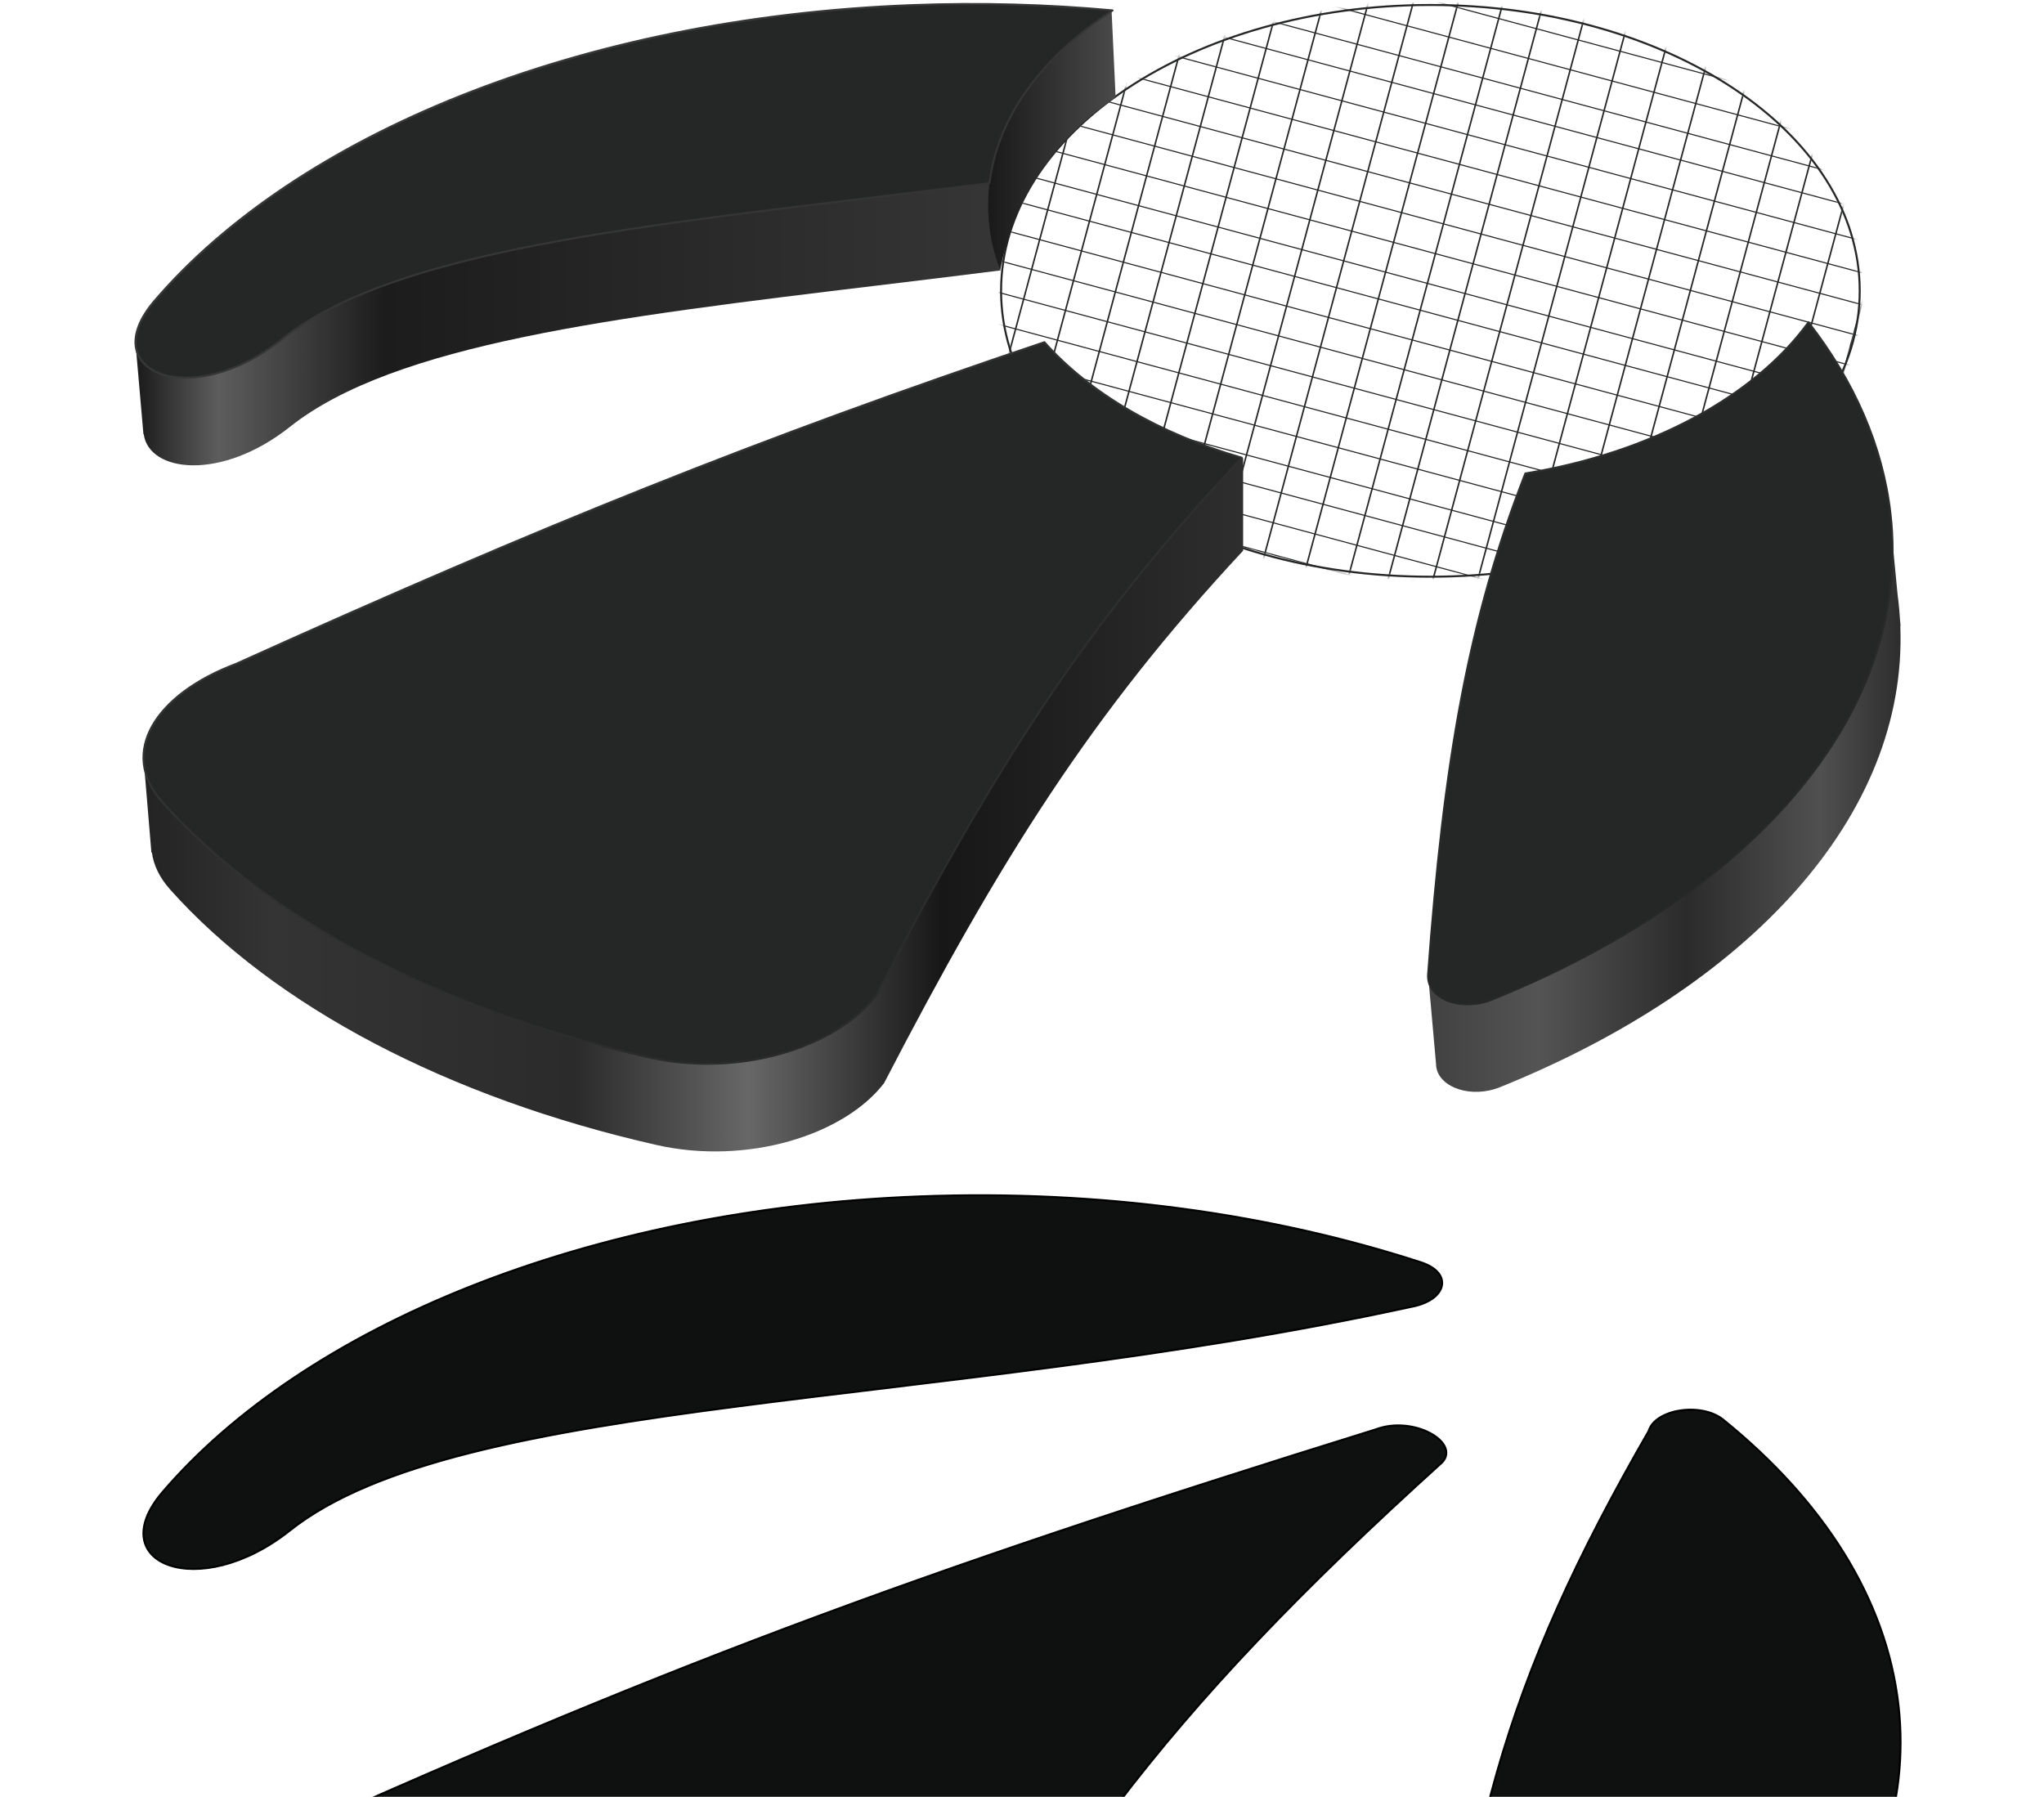 <?xml version="1.0" encoding="UTF-8"?> <svg xmlns="http://www.w3.org/2000/svg" width="513" height="451" viewBox="0 0 513 451" fill="none"> <g filter="url(#filter0_ddddd_2221_661)"> <path d="M360.43 266.56C359.982 272.683 368.68 276.015 376.484 272.865C441.631 246.568 482.169 201.054 476.468 150.963C473.413 124.131 457.503 99.604 432.544 79.362C426.97 74.842 415.361 76.705 413.774 82.19C377.424 145.301 366.313 186.16 360.43 266.56ZM221.878 271.865C211.852 284.893 187.507 292.552 164.672 287.358C112.425 275.473 68.888 252.608 42.687 223.246C31.649 210.878 41.088 196.223 61.157 188.672C164.446 142.025 226.699 118.647 345.277 81.763C354.773 78.19 366.5 85 362 90C290.662 154.484 261.681 195.087 221.878 271.865ZM40.831 97.453C25.404 115.422 49.873 125.305 72.763 107.136C115.683 73.071 235.205 76.941 354.167 51.008C363.164 49.365 364.859 42.507 356.617 39.826C319.461 27.741 276.291 21.562 230.943 23.284C146.89 26.476 76.412 56.008 40.831 97.453Z" fill="#0F1010"></path> <path d="M360.43 266.56C359.982 272.683 368.68 276.015 376.484 272.865C441.631 246.568 482.169 201.054 476.468 150.963C473.413 124.131 457.503 99.604 432.544 79.362C426.97 74.842 415.361 76.705 413.774 82.19C377.424 145.301 366.313 186.16 360.43 266.56ZM221.878 271.865C211.852 284.893 187.507 292.552 164.672 287.358C112.425 275.473 68.888 252.608 42.687 223.246C31.649 210.878 41.088 196.223 61.157 188.672C164.446 142.025 226.699 118.647 345.277 81.763C354.773 78.19 366.5 85 362 90C290.662 154.484 261.681 195.087 221.878 271.865ZM40.831 97.453C25.404 115.422 49.873 125.305 72.763 107.136C115.683 73.071 235.205 76.941 354.167 51.008C363.164 49.365 364.859 42.507 356.617 39.826C319.461 27.741 276.291 21.562 230.943 23.284C146.89 26.476 76.412 56.008 40.831 97.453Z" stroke="black" stroke-width="0.5"></path> </g> <mask id="mask0_2221_661" style="mask-type:alpha" maskUnits="userSpaceOnUse" x="251" y="1" width="216" height="144"> <ellipse cx="359" cy="73" rx="108" ry="72" fill="#131515"></ellipse> </mask> <g mask="url(#mask0_2221_661)"> <path d="M491.393 27.818L273.928 -30.733L274 -31L491.465 27.551L491.393 27.818Z" fill="#252626"></path> <path fill-rule="evenodd" clip-rule="evenodd" d="M273.928 -30.733L232.3 123.878L232.675 123.979L232.675 123.978L242.811 126.707L242.811 126.708L243.186 126.809L243.186 126.808L253.31 129.534L253.31 129.535L253.685 129.636L253.685 129.635L263.816 132.363L263.816 132.363L264.191 132.464L264.191 132.464L273.272 134.909L273.272 134.909L273.647 135.01L273.647 135.01L283.776 137.737L283.776 137.737L284.151 137.838L284.151 137.838L294.277 140.564L294.277 140.565L294.652 140.666L294.652 140.665L304.783 143.393L304.783 143.394L305.158 143.495L305.158 143.494L315.297 146.224L315.297 146.224L315.671 146.325L315.672 146.324L325.8 149.052L325.8 149.052L326.175 149.153L326.175 149.152L336.307 151.88L336.306 151.881L336.681 151.982L336.681 151.981L345.76 154.426L345.76 154.426L346.135 154.527L346.135 154.527L356.266 157.254L356.266 157.255L356.641 157.356L356.641 157.355L366.768 160.082L366.768 160.083L367.142 160.183L367.143 160.183L377.276 162.911L377.276 162.912L377.651 163.013L377.651 163.012L387.78 165.739L387.78 165.74L388.155 165.841L388.155 165.84L398.286 168.568L398.286 168.569L398.661 168.67L398.661 168.669L408.795 171.397L408.794 171.398L409.169 171.499L409.169 171.498L418.241 173.941L418.241 173.941L418.616 174.042L418.616 174.042L428.752 176.771L428.752 176.771L429.127 176.872L429.127 176.872L439.256 179.599L439.256 179.6L439.631 179.7L439.631 179.7L449.764 182.428L449.764 182.429L450.139 182.53L491.767 27.919L491.392 27.818L489.453 35.02L479.32 32.291L481.259 25.09L480.884 24.989L478.945 32.191L468.816 29.463L470.755 22.262L470.38 22.161L468.441 29.362L458.305 26.633L460.244 19.432L459.869 19.331L457.93 26.532L448.858 24.09L450.797 16.888L450.422 16.787L448.483 23.989L438.35 21.261L440.289 14.059L439.914 13.958L437.975 21.16L427.844 18.432L429.783 11.23L429.408 11.129L427.469 18.331L417.34 15.604L419.279 8.402L418.904 8.301L416.965 15.503L406.832 12.774L408.771 5.573L408.396 5.472L406.457 12.674L396.33 9.947L398.269 2.745L397.894 2.644L395.955 9.846L385.824 7.118L387.763 -0.083L387.388 -0.184L385.449 7.017L376.37 4.573L378.309 -2.629L377.934 -2.73L375.995 4.472L365.864 1.744L367.803 -5.458L367.428 -5.559L365.489 1.643L355.36 -1.084L357.299 -8.286L356.925 -8.387L354.986 -1.185L344.847 -3.915L346.786 -11.116L346.411 -11.217L344.472 -4.015L334.341 -6.743L336.28 -13.945L335.905 -14.046L333.966 -6.844L323.84 -9.571L325.779 -16.772L325.404 -16.873L323.465 -9.672L313.336 -12.399L315.275 -19.601L314.9 -19.701L312.961 -12.5L303.88 -14.945L305.819 -22.146L305.444 -22.247L303.505 -15.046L293.374 -17.773L295.313 -24.975L294.938 -25.076L292.999 -17.874L282.875 -20.6L284.814 -27.802L284.439 -27.903L282.5 -20.701L272.364 -23.43L274.303 -30.632L273.928 -30.733ZM449.836 182.162L451.775 174.959L441.642 172.231L439.702 179.433L449.836 182.162ZM439.328 179.332L441.267 172.13L431.138 169.403L429.199 176.605L439.328 179.332ZM428.824 176.504L430.763 169.302L420.627 166.573L418.688 173.775L428.824 176.504ZM418.313 173.674L420.252 166.472L411.18 164.029L409.241 171.232L418.313 173.674ZM408.866 171.131L410.806 163.928L400.672 161.2L398.733 168.402L408.866 171.131ZM398.358 168.301L400.297 161.099L390.166 158.371L388.227 165.574L398.358 168.301ZM387.852 165.473L389.791 158.27L379.662 155.543L377.723 162.746L387.852 165.473ZM377.348 162.645L379.287 155.442L369.154 152.714L367.214 159.916L377.348 162.645ZM366.84 159.815L368.779 152.613L358.652 149.886L356.713 157.089L366.84 159.815ZM356.338 156.988L358.277 149.785L348.146 147.058L346.207 154.26L356.338 156.988ZM345.832 154.159L347.771 146.957L338.692 144.512L336.753 151.715L345.832 154.159ZM336.378 151.614L338.318 144.411L328.186 141.683L326.247 148.886L336.378 151.614ZM325.872 148.785L327.811 141.582L317.683 138.855L315.743 146.058L325.872 148.785ZM315.368 145.957L317.308 138.754L307.169 136.025L305.23 143.227L315.368 145.957ZM304.855 143.126L306.795 135.924L296.663 133.196L294.724 140.399L304.855 143.126ZM294.349 140.298L296.288 133.095L286.162 130.369L284.223 137.571L294.349 140.298ZM283.848 137.47L285.787 130.268L275.658 127.54L273.719 134.743L283.848 137.47ZM273.344 134.642L275.283 127.44L266.202 124.994L264.263 132.197L273.344 134.642ZM263.888 132.096L265.827 124.894L255.696 122.166L253.757 129.368L263.888 132.096ZM253.382 129.267L255.321 122.065L245.197 119.339L243.258 126.542L253.382 129.267ZM242.883 126.441L244.822 119.238L234.686 116.509L232.747 123.712L242.883 126.441ZM244.894 118.972L234.758 116.242L236.697 109.04L246.833 111.769L244.894 118.972ZM255.393 121.798L245.269 119.072L247.208 111.87L257.332 114.596L255.393 121.798ZM265.899 124.627L255.768 121.899L257.707 114.697L267.838 117.424L265.899 124.627ZM275.355 127.173L266.274 124.728L268.213 117.525L277.294 119.97L275.355 127.173ZM285.859 130.001L275.73 127.274L277.669 120.071L287.798 122.798L285.859 130.001ZM296.36 132.829L286.234 130.102L288.173 122.899L298.299 125.626L296.36 132.829ZM306.866 135.657L296.735 132.929L298.674 125.727L308.806 128.455L306.866 135.657ZM317.379 138.488L307.241 135.758L309.18 128.555L319.319 131.285L317.379 138.488ZM327.883 141.316L317.754 138.589L319.694 131.386L329.822 134.113L327.883 141.316ZM338.389 144.145L328.258 141.417L330.197 134.214L340.329 136.942L338.389 144.145ZM347.843 146.69L338.764 144.246L340.703 137.043L349.782 139.487L347.843 146.69ZM358.349 149.519L348.218 146.791L350.157 139.588L360.289 142.316L358.349 149.519ZM368.851 152.346L358.724 149.62L360.663 142.417L370.79 145.143L368.851 152.346ZM379.359 155.176L369.225 152.447L371.165 145.244L381.298 147.973L379.359 155.176ZM389.863 158.004L379.734 155.276L381.673 148.074L391.802 150.801L389.863 158.004ZM400.369 160.832L390.238 158.105L392.177 150.902L402.308 153.63L400.369 160.832ZM410.877 163.662L400.744 160.933L402.683 153.731L412.817 156.459L410.877 163.662ZM420.324 166.205L411.252 163.763L413.191 156.56L422.263 159.002L420.324 166.205ZM430.835 169.035L420.699 166.306L422.638 159.103L432.774 161.832L430.835 169.035ZM441.339 171.863L431.21 169.136L433.149 161.933L443.278 164.66L441.339 171.863ZM451.847 174.693L441.713 171.964L443.653 164.761L453.786 167.49L451.847 174.693ZM453.858 167.223L455.797 160.021L445.664 157.292L443.725 164.495L453.858 167.223ZM443.35 164.394L445.289 157.191L435.16 154.464L433.221 161.667L443.35 164.394ZM432.846 161.566L434.785 154.363L424.649 151.634L422.71 158.837L432.846 161.566ZM422.335 158.736L424.274 151.533L415.203 149.091L413.263 156.293L422.335 158.736ZM412.888 156.192L414.828 148.99L404.694 146.261L402.755 153.464L412.888 156.192ZM402.38 153.363L404.319 146.16L394.188 143.433L392.249 150.635L402.38 153.363ZM391.874 150.534L393.813 143.332L383.684 140.605L381.745 147.807L391.874 150.534ZM381.37 147.706L383.309 140.504L373.176 137.775L371.236 144.978L381.37 147.706ZM370.862 144.877L372.801 137.674L362.674 134.948L360.735 142.15L370.862 144.877ZM360.36 142.05L362.3 134.847L352.168 132.119L350.229 139.322L360.36 142.05ZM349.854 139.221L351.793 132.018L342.714 129.574L340.775 136.776L349.854 139.221ZM340.4 136.675L342.34 129.473L332.208 126.745L330.269 133.948L340.4 136.675ZM329.894 133.847L331.833 126.644L321.705 123.917L319.765 131.12L329.894 133.847ZM319.391 131.019L321.33 123.816L311.191 121.086L309.252 128.289L319.391 131.019ZM308.877 128.188L310.817 120.985L300.685 118.258L298.746 125.46L308.877 128.188ZM298.371 125.359L300.31 118.157L290.184 115.43L288.245 122.633L298.371 125.359ZM287.87 122.532L289.809 115.329L279.68 112.602L277.741 119.805L287.87 122.532ZM277.366 119.704L279.305 112.501L270.224 110.056L268.285 117.259L277.366 119.704ZM267.91 117.158L269.849 109.955L259.718 107.227L257.779 114.43L267.91 117.158ZM257.404 114.329L259.343 107.126L249.219 104.401L247.28 111.603L257.404 114.329ZM246.905 111.502L248.844 104.3L238.708 101.571L236.769 108.773L246.905 111.502ZM248.916 104.033L238.78 101.304L240.518 94.848L250.654 97.577L248.916 104.033ZM259.415 106.86L249.291 104.134L251.029 97.678L261.153 100.404L259.415 106.86ZM269.921 109.689L259.79 106.961L261.528 100.505L271.659 103.233L269.921 109.689ZM279.377 112.235L270.296 109.79L272.034 103.334L281.115 105.779L279.377 112.235ZM289.881 115.063L279.752 112.336L281.49 105.88L291.619 108.607L289.881 115.063ZM300.382 117.89L290.256 115.164L291.994 108.708L302.12 111.434L300.382 117.89ZM310.888 120.719L300.757 117.991L302.495 111.535L312.627 114.263L310.888 120.719ZM321.402 123.55L311.263 120.82L313.001 114.364L323.14 117.094L321.402 123.55ZM331.905 126.378L321.776 123.65L323.515 117.195L333.643 119.922L331.905 126.378ZM342.411 129.206L332.28 126.478L334.018 120.023L344.15 122.75L342.411 129.206ZM351.865 131.752L342.786 129.307L344.524 122.851L353.603 125.296L351.865 131.752ZM362.371 134.58L352.24 131.853L353.978 125.397L364.109 128.125L362.371 134.58ZM372.873 137.408L362.746 134.681L364.484 128.226L374.611 130.952L372.873 137.408ZM383.381 140.237L373.248 137.509L374.986 131.053L385.119 133.781L383.381 140.237ZM393.885 143.065L383.756 140.338L385.494 133.882L395.623 136.609L393.885 143.065ZM404.391 145.894L394.26 143.166L395.998 136.71L406.129 139.438L404.391 145.894ZM414.899 148.723L404.766 145.995L406.504 139.539L416.638 142.267L414.899 148.723ZM424.346 151.267L415.274 148.824L417.012 142.368L426.084 144.811L424.346 151.267ZM434.857 154.097L424.721 151.368L426.459 144.912L436.595 147.641L434.857 154.097ZM445.361 156.925L435.232 154.198L436.97 147.742L447.099 150.469L445.361 156.925ZM455.869 159.754L445.736 157.026L447.474 150.57L457.607 153.298L455.869 159.754ZM457.679 153.032L459.618 145.829L449.485 143.101L447.545 150.303L457.679 153.032ZM447.171 150.203L449.11 143L438.981 140.273L437.042 147.475L447.171 150.203ZM436.667 147.374L438.606 140.172L428.47 137.443L426.531 144.645L436.667 147.374ZM426.156 144.544L428.095 137.342L419.023 134.899L417.084 142.102L426.156 144.544ZM416.709 142.001L418.649 134.798L408.515 132.07L406.576 139.273L416.709 142.001ZM406.201 139.172L408.14 131.969L398.009 129.241L396.07 136.444L406.201 139.172ZM395.695 136.343L397.634 129.14L387.505 126.413L385.566 133.616L395.695 136.343ZM385.191 133.515L387.13 126.312L376.997 123.584L375.057 130.786L385.191 133.515ZM374.683 130.686L376.622 123.483L366.495 120.756L364.556 127.959L374.683 130.686ZM364.181 127.858L366.12 120.656L355.989 117.928L354.05 125.13L364.181 127.858ZM353.675 125.029L355.614 117.827L346.535 115.382L344.596 122.585L353.675 125.029ZM344.221 122.484L346.161 115.281L336.029 112.554L334.09 119.756L344.221 122.484ZM333.715 119.655L335.654 112.453L325.526 109.726L323.586 116.928L333.715 119.655ZM323.211 116.827L325.151 109.625L315.012 106.895L313.073 114.098L323.211 116.827ZM312.698 113.997L314.638 106.794L304.506 104.066L302.567 111.269L312.698 113.997ZM302.192 111.168L304.131 103.965L294.005 101.239L292.066 108.441L302.192 111.168ZM291.691 108.34L293.63 101.138L283.501 98.411L281.562 105.613L291.691 108.34ZM281.187 105.512L283.126 98.31L274.045 95.865L272.106 103.067L281.187 105.512ZM271.731 102.966L273.67 95.764L263.539 93.036L261.6 100.239L271.731 102.966ZM261.225 100.138L263.164 92.935L253.04 90.209L251.101 97.412L261.225 100.138ZM250.726 97.311L252.665 90.108L242.529 87.379L240.59 94.582L250.726 97.311ZM252.737 89.842L242.601 87.113L244.54 79.91L254.676 82.639L252.737 89.842ZM263.236 92.669L253.112 89.943L255.051 82.74L265.175 85.466L263.236 92.669ZM273.742 95.497L263.611 92.769L265.55 85.567L275.681 88.295L273.742 95.497ZM283.198 98.043L274.117 95.598L276.056 88.396L285.137 90.841L283.198 98.043ZM293.702 100.871L283.573 98.144L285.512 90.942L295.641 93.669L293.702 100.871ZM304.203 103.699L294.077 100.972L296.016 93.77L306.142 96.496L304.203 103.699ZM314.709 106.528L304.578 103.8L306.517 96.597L316.649 99.325L314.709 106.528ZM325.222 109.358L315.084 106.628L317.023 99.426L327.162 102.156L325.222 109.358ZM335.726 112.186L325.597 109.459L327.537 102.257L337.665 104.984L335.726 112.186ZM346.232 115.015L336.101 112.287L338.04 105.085L348.172 107.812L346.232 115.015ZM355.686 117.56L346.607 115.116L348.546 107.913L357.625 110.358L355.686 117.56ZM366.192 120.389L356.061 117.661L358 110.459L368.131 113.187L366.192 120.389ZM376.694 123.216L366.567 120.49L368.506 113.287L378.633 116.014L376.694 123.216ZM387.202 126.046L377.068 123.317L379.008 116.115L389.141 118.843L387.202 126.046ZM397.706 128.874L387.577 126.147L389.516 118.944L399.645 121.671L397.706 128.874ZM408.212 131.703L398.081 128.975L400.02 121.772L410.151 124.5L408.212 131.703ZM418.72 134.532L408.587 131.804L410.526 124.601L420.66 127.329L418.72 134.532ZM428.167 137.075L419.095 134.633L421.034 127.43L430.106 129.873L428.167 137.075ZM438.678 139.905L428.542 137.176L430.481 129.974L440.617 132.703L438.678 139.905ZM449.182 142.733L439.053 140.006L440.992 132.804L451.121 135.531L449.182 142.733ZM459.69 145.563L449.556 142.834L451.496 135.632L461.629 138.36L459.69 145.563ZM461.701 138.094L463.64 130.891L453.507 128.163L451.567 135.365L461.701 138.094ZM451.193 135.264L453.132 128.062L443.003 125.335L441.064 132.537L451.193 135.264ZM440.689 132.436L442.628 125.234L432.492 122.505L430.553 129.707L440.689 132.436ZM430.178 129.606L432.117 122.404L423.045 119.961L421.106 127.164L430.178 129.606ZM420.731 127.063L422.671 119.86L412.537 117.132L410.598 124.335L420.731 127.063ZM410.223 124.234L412.162 117.031L402.031 114.303L400.092 121.506L410.223 124.234ZM399.717 121.405L401.656 114.202L391.527 111.475L389.588 118.678L399.717 121.405ZM389.213 118.577L391.152 111.374L381.019 108.646L379.079 115.848L389.213 118.577ZM378.705 115.747L380.644 108.545L370.517 105.818L368.578 113.021L378.705 115.747ZM368.203 112.92L370.142 105.718L360.011 102.99L358.072 110.192L368.203 112.92ZM357.697 110.091L359.636 102.889L350.557 100.444L348.618 107.647L357.697 110.091ZM348.243 107.546L350.183 100.343L340.051 97.616L338.112 104.818L348.243 107.546ZM337.737 104.717L339.676 97.515L329.548 94.788L327.608 101.99L337.737 104.717ZM327.233 101.889L329.173 94.687L319.034 91.957L317.095 99.159L327.233 101.889ZM316.72 99.058L318.66 91.856L308.528 89.128L306.589 96.331L316.72 99.058ZM306.214 96.23L308.153 89.027L298.027 86.301L296.088 93.503L306.214 96.23ZM295.713 93.402L297.652 86.2L287.523 83.473L285.584 90.675L295.713 93.402ZM285.209 90.574L287.148 83.372L278.067 80.927L276.128 88.129L285.209 90.574ZM275.753 88.028L277.692 80.826L267.561 78.098L265.622 85.3L275.753 88.028ZM265.247 85.2L267.186 77.997L257.062 75.271L255.123 82.474L265.247 85.2ZM254.748 82.373L256.687 75.17L246.551 72.441L244.612 79.644L254.748 82.373ZM256.759 74.904L246.623 72.175L248.562 64.972L258.698 67.701L256.759 74.904ZM267.258 77.731L257.134 75.005L259.073 67.802L269.197 70.528L267.258 77.731ZM277.764 80.559L267.633 77.832L269.572 70.629L279.703 73.357L277.764 80.559ZM287.22 83.105L278.139 80.66L280.078 73.458L289.159 75.903L287.22 83.105ZM297.724 85.933L287.595 83.206L289.534 76.004L299.663 78.731L297.724 85.933ZM308.225 88.761L298.099 86.034L300.038 78.832L310.164 81.558L308.225 88.761ZM318.731 91.59L308.6 88.862L310.539 81.659L320.671 84.387L318.731 91.59ZM329.244 94.42L319.106 91.69L321.045 84.488L331.184 87.218L329.244 94.42ZM339.748 97.248L329.619 94.521L331.559 87.318L341.687 90.046L339.748 97.248ZM350.254 100.077L340.123 97.349L342.062 90.147L352.194 92.874L350.254 100.077ZM359.708 102.622L350.629 100.178L352.568 92.975L361.647 95.42L359.708 102.622ZM370.214 105.451L360.083 102.723L362.022 95.521L372.153 98.248L370.214 105.451ZM380.716 108.278L370.589 105.552L372.528 98.349L382.655 101.076L380.716 108.278ZM391.224 111.108L381.09 108.379L383.03 101.177L393.163 103.905L391.224 111.108ZM401.728 113.936L391.599 111.209L393.538 104.006L403.667 106.733L401.728 113.936ZM412.234 116.765L402.103 114.037L404.042 106.834L414.173 109.562L412.234 116.765ZM422.742 119.594L412.609 116.865L414.548 109.663L424.682 112.391L422.742 119.594ZM432.189 122.137L423.117 119.695L425.056 112.492L434.128 114.935L432.189 122.137ZM442.7 124.967L432.564 122.238L434.503 115.036L444.639 117.765L442.7 124.967ZM453.204 127.795L443.075 125.068L445.014 117.866L455.143 120.593L453.204 127.795ZM463.712 130.625L453.578 127.896L455.518 120.694L465.651 123.422L463.712 130.625ZM465.723 123.156L467.662 115.953L457.529 113.225L455.589 120.427L465.723 123.156ZM455.215 120.326L457.154 113.124L447.025 110.397L445.086 117.599L455.215 120.326ZM444.711 117.498L446.65 110.296L436.514 107.567L434.575 114.769L444.711 117.498ZM434.2 114.668L436.139 107.466L427.067 105.023L425.128 112.226L434.2 114.668ZM424.753 112.125L426.693 104.922L416.559 102.194L414.62 109.396L424.753 112.125ZM414.245 109.295L416.184 102.093L406.053 99.365L404.114 106.568L414.245 109.295ZM403.739 106.467L405.678 99.264L395.549 96.537L393.61 103.74L403.739 106.467ZM393.235 103.639L395.174 96.436L385.041 93.708L383.101 100.91L393.235 103.639ZM382.727 100.809L384.666 93.607L374.539 90.88L372.6 98.083L382.727 100.809ZM372.225 97.982L374.165 90.779L364.033 88.052L362.094 95.254L372.225 97.982ZM361.719 95.153L363.658 87.951L354.579 85.506L352.64 92.709L361.719 95.153ZM352.265 92.608L354.205 85.405L344.073 82.677L342.134 89.88L352.265 92.608ZM341.759 89.779L343.698 82.576L333.57 79.849L331.63 87.052L341.759 89.779ZM331.255 86.951L333.195 79.748L323.056 77.019L321.117 84.221L331.255 86.951ZM320.742 84.12L322.682 76.918L312.55 74.19L310.611 81.393L320.742 84.12ZM310.236 81.292L312.175 74.089L302.049 71.362L300.11 78.565L310.236 81.292ZM299.735 78.464L301.674 71.262L291.545 68.534L289.606 75.737L299.735 78.464ZM289.231 75.636L291.17 68.433L282.089 65.988L280.15 73.191L289.231 75.636ZM279.775 73.09L281.714 65.888L271.583 63.16L269.644 70.362L279.775 73.09ZM269.269 70.261L271.208 63.059L261.084 60.333L259.145 67.536L269.269 70.261ZM258.77 67.435L260.709 60.232L250.573 57.503L248.634 64.706L258.77 67.435ZM260.781 59.965L250.645 57.236L252.584 50.034L262.72 52.763L260.781 59.965ZM271.28 62.792L261.156 60.066L263.095 52.864L273.219 55.59L271.28 62.792ZM281.786 65.621L271.655 62.893L273.594 55.691L283.725 58.418L281.786 65.621ZM291.242 68.167L282.161 65.722L284.1 58.519L293.181 60.964L291.242 68.167ZM301.746 70.995L291.617 68.268L293.556 61.065L303.685 63.792L301.746 70.995ZM312.247 73.823L302.121 71.096L304.06 63.893L314.187 66.62L312.247 73.823ZM322.753 76.651L312.622 73.924L314.561 66.721L324.693 69.448L322.753 76.651ZM333.267 79.482L323.128 76.752L325.067 69.549L335.206 72.279L333.267 79.482ZM343.77 82.31L333.641 79.583L335.581 72.38L345.709 75.107L343.77 82.31ZM354.276 85.139L344.145 82.411L346.084 75.208L356.216 77.936L354.276 85.139ZM363.73 87.684L354.651 85.24L356.59 78.037L365.669 80.481L363.73 87.684ZM374.236 90.513L364.105 87.785L366.044 80.582L376.176 83.31L374.236 90.513ZM384.738 93.34L374.611 90.614L376.55 83.411L386.677 86.137L384.738 93.34ZM395.246 96.169L385.112 93.441L387.052 86.238L397.185 88.967L395.246 96.169ZM405.75 98.998L395.621 96.27L397.56 89.068L407.689 91.795L405.75 98.998ZM416.256 101.826L406.125 99.099L408.064 91.896L418.195 94.624L416.256 101.826ZM426.764 104.656L416.631 101.927L418.57 94.725L428.704 97.453L426.764 104.656ZM436.211 107.199L427.139 104.757L429.079 97.554L438.15 99.996L436.211 107.199ZM446.722 110.029L436.586 107.3L438.525 100.097L448.661 102.826L446.722 110.029ZM457.226 112.857L447.097 110.13L449.036 102.927L459.165 105.654L457.226 112.857ZM467.734 115.687L457.601 112.958L459.54 105.755L469.673 108.484L467.734 115.687ZM469.745 108.217L471.483 101.762L461.35 99.033L459.612 105.489L469.745 108.217ZM459.237 105.388L460.975 98.932L450.846 96.205L449.108 102.661L459.237 105.388ZM448.733 102.56L450.471 96.104L440.335 93.375L438.597 99.831L448.733 102.56ZM438.222 99.73L439.96 93.274L430.888 90.832L429.15 97.287L438.222 99.73ZM428.775 97.186L430.514 90.731L420.38 88.002L418.642 94.458L428.775 97.186ZM418.267 94.357L420.005 87.901L409.874 85.174L408.136 91.629L418.267 94.357ZM407.761 91.528L409.499 85.073L399.37 82.346L397.632 88.801L407.761 91.528ZM397.257 88.7L398.995 82.245L388.862 79.516L387.124 85.972L397.257 88.7ZM386.749 85.871L388.487 79.415L378.36 76.689L376.622 83.144L386.749 85.871ZM376.247 83.043L377.985 76.588L367.854 73.86L366.116 80.316L376.247 83.043ZM365.741 80.215L367.479 73.759L358.4 71.315L356.662 77.77L365.741 80.215ZM356.287 77.669L358.026 71.214L347.894 68.486L346.156 74.942L356.287 77.669ZM345.781 74.841L347.519 68.385L337.391 65.658L335.652 72.114L345.781 74.841ZM335.278 72.013L337.016 65.557L326.877 62.827L325.139 69.283L335.278 72.013ZM324.764 69.182L326.502 62.726L316.371 59.999L314.633 66.454L324.764 69.182ZM314.258 66.353L315.996 59.898L305.87 57.171L304.132 63.627L314.258 66.353ZM303.757 63.526L305.495 57.07L295.366 54.343L293.628 60.799L303.757 63.526ZM293.253 60.698L294.991 54.242L285.91 51.797L284.172 58.253L293.253 60.698ZM283.797 58.152L285.535 51.696L275.404 48.968L273.666 55.424L283.797 58.152ZM273.291 55.323L275.029 48.867L264.905 46.142L263.167 52.597L273.291 55.323ZM262.792 52.496L264.53 46.041L254.394 43.312L252.656 49.767L262.792 52.496ZM264.602 45.774L254.466 43.045L256.405 35.843L266.541 38.572L264.602 45.774ZM275.101 48.601L264.977 45.875L266.916 38.673L277.04 41.398L275.101 48.601ZM285.607 51.43L275.476 48.702L277.415 41.499L287.546 44.227L285.607 51.43ZM295.063 53.976L285.982 51.531L287.921 44.328L297.002 46.773L295.063 53.976ZM305.567 56.804L295.438 54.077L297.377 46.874L307.506 49.601L305.567 56.804ZM316.068 59.631L305.942 56.905L307.881 49.702L318.007 52.429L316.068 59.631ZM326.574 62.46L316.443 59.732L318.382 52.53L328.513 55.257L326.574 62.46ZM337.087 65.29L326.949 62.561L328.888 55.358L339.027 58.088L337.087 65.29ZM347.591 68.119L337.462 65.391L339.402 58.189L349.53 60.916L347.591 68.119ZM358.097 70.947L347.966 68.219L349.905 61.017L360.037 63.745L358.097 70.947ZM367.551 73.493L358.472 71.048L360.411 63.846L369.49 66.29L367.551 73.493ZM378.057 76.321L367.926 73.594L369.865 66.391L379.996 69.119L378.057 76.321ZM388.559 79.149L378.432 76.422L380.371 69.22L390.498 71.946L388.559 79.149ZM399.067 81.978L388.933 79.25L390.873 72.047L401.006 74.776L399.067 81.978ZM409.571 84.806L399.442 82.079L401.381 74.877L411.51 77.604L409.571 84.806ZM420.077 87.635L409.946 84.907L411.885 77.705L422.016 80.432L420.077 87.635ZM430.585 90.464L420.452 87.736L422.391 80.533L432.525 83.262L430.585 90.464ZM440.032 93.008L430.96 90.565L432.899 83.363L441.971 85.805L440.032 93.008ZM450.543 95.838L440.407 93.109L442.346 85.906L452.482 88.635L450.543 95.838ZM461.047 98.666L450.918 95.939L452.857 88.736L462.986 91.463L461.047 98.666ZM471.555 101.495L461.421 98.767L463.361 91.564L473.494 94.293L471.555 101.495ZM473.566 94.026L475.505 86.823L465.372 84.095L463.432 91.298L473.566 94.026ZM463.058 91.197L464.997 83.994L454.868 81.267L452.929 88.47L463.058 91.197ZM452.554 88.369L454.493 81.166L444.357 78.437L442.418 85.64L452.554 88.369ZM442.043 85.539L443.982 78.336L434.91 75.893L432.971 83.096L442.043 85.539ZM432.596 82.995L434.536 75.792L424.402 73.064L422.463 80.267L432.596 82.995ZM422.088 80.166L424.027 72.963L413.896 70.235L411.957 77.438L422.088 80.166ZM411.582 77.337L413.521 70.134L403.392 67.407L401.453 74.61L411.582 77.337ZM401.078 74.509L403.017 67.306L392.884 64.578L390.944 71.781L401.078 74.509ZM390.57 71.68L392.509 64.477L382.382 61.751L380.443 68.953L390.57 71.68ZM380.068 68.852L382.008 61.65L371.876 58.922L369.937 66.125L380.068 68.852ZM369.562 66.024L371.501 58.821L362.422 56.376L360.483 63.579L369.562 66.024ZM360.108 63.478L362.048 56.275L351.916 53.548L349.977 60.751L360.108 63.478ZM349.602 60.65L351.541 53.447L341.413 50.72L339.473 57.922L349.602 60.65ZM339.098 57.822L341.038 50.619L330.899 47.889L328.96 55.092L339.098 57.822ZM328.585 54.991L330.525 47.788L320.393 45.06L318.454 52.263L328.585 54.991ZM318.079 52.162L320.018 44.959L309.892 42.233L307.953 49.436L318.079 52.162ZM307.578 49.335L309.517 42.132L299.388 39.405L297.449 46.608L307.578 49.335ZM297.074 46.507L299.013 39.304L289.932 36.859L287.993 44.062L297.074 46.507ZM287.618 43.961L289.557 36.758L279.426 34.03L277.487 41.233L287.618 43.961ZM277.112 41.132L279.051 33.929L268.927 31.203L266.988 38.406L277.112 41.132ZM266.613 38.305L268.552 31.102L258.416 28.373L256.477 35.576L266.613 38.305ZM268.624 30.836L258.488 28.107L260.427 20.904L270.563 23.633L268.624 30.836ZM279.123 33.663L268.999 30.937L270.938 23.734L281.062 26.46L279.123 33.663ZM289.629 36.491L279.498 33.764L281.437 26.561L291.568 29.289L289.629 36.491ZM299.085 39.037L290.004 36.592L291.943 29.39L301.024 31.835L299.085 39.037ZM309.589 41.865L299.46 39.138L301.399 31.936L311.528 34.663L309.589 41.865ZM320.09 44.693L309.964 41.966L311.903 34.764L322.029 37.49L320.09 44.693ZM330.596 47.522L320.465 44.794L322.404 37.591L332.536 40.319L330.596 47.522ZM341.11 50.352L330.971 47.623L332.91 40.42L343.049 43.15L341.11 50.352ZM351.613 53.18L341.484 50.453L343.424 43.251L353.552 45.978L351.613 53.18ZM362.119 56.009L351.988 53.281L353.927 46.078L364.059 48.806L362.119 56.009ZM371.573 58.554L362.494 56.11L364.433 48.907L373.512 51.352L371.573 58.554ZM382.079 61.383L371.948 58.655L373.887 51.453L384.019 54.18L382.079 61.383ZM392.581 64.21L382.454 61.484L384.393 54.281L394.52 57.008L392.581 64.21ZM403.089 67.04L392.955 64.311L394.895 57.109L405.028 59.837L403.089 67.04ZM413.593 69.868L403.464 67.141L405.403 59.938L415.532 62.665L413.593 69.868ZM424.099 72.697L413.968 69.969L415.907 62.766L426.038 65.494L424.099 72.697ZM434.607 75.526L424.474 72.797L426.413 65.595L436.547 68.323L434.607 75.526ZM444.054 78.069L434.982 75.627L436.922 68.424L445.993 70.867L444.054 78.069ZM454.565 80.899L444.429 78.17L446.368 70.968L456.504 73.697L454.565 80.899ZM465.069 83.728L454.94 81L456.879 73.798L467.008 76.525L465.069 83.728ZM475.577 86.557L465.444 83.828L467.383 76.626L477.516 79.354L475.577 86.557ZM477.588 79.088L479.527 71.885L469.394 69.157L467.455 76.359L477.588 79.088ZM467.08 76.258L469.019 69.056L458.89 66.329L456.951 73.531L467.08 76.258ZM456.576 73.43L458.515 66.228L448.379 63.499L446.44 70.701L456.576 73.43ZM446.065 70.6L448.004 63.398L438.932 60.955L436.993 68.158L446.065 70.6ZM436.618 68.057L438.558 60.854L428.424 58.126L426.485 65.328L436.618 68.057ZM426.11 65.228L428.049 58.025L417.918 55.297L415.979 62.5L426.11 65.228ZM415.604 62.399L417.543 55.196L407.414 52.469L405.475 59.672L415.604 62.399ZM405.1 59.571L407.039 52.368L396.906 49.64L394.967 56.842L405.1 59.571ZM394.592 56.741L396.531 49.539L386.404 46.812L384.465 54.015L394.592 56.741ZM384.09 53.914L386.03 46.711L375.898 43.984L373.959 51.186L384.09 53.914ZM373.584 51.085L375.523 43.883L366.444 41.438L364.505 48.641L373.584 51.085ZM364.13 48.54L366.07 41.337L355.938 38.609L353.999 45.812L364.13 48.54ZM353.624 45.711L355.563 38.508L345.435 35.781L343.495 42.984L353.624 45.711ZM343.121 42.883L345.06 35.681L334.921 32.951L332.982 40.153L343.121 42.883ZM332.607 40.052L334.547 32.85L324.415 30.122L322.476 37.325L332.607 40.052ZM322.101 37.224L324.04 30.021L313.914 27.295L311.975 34.497L322.101 37.224ZM311.6 34.396L313.539 27.194L303.41 24.467L301.471 31.669L311.6 34.396ZM301.096 31.568L303.035 24.366L293.954 21.921L292.015 29.123L301.096 31.568ZM291.64 29.022L293.579 21.82L283.448 19.092L281.509 26.294L291.64 29.022ZM281.134 26.194L283.073 18.991L272.949 16.265L271.01 23.468L281.134 26.194ZM270.635 23.367L272.574 16.164L262.438 13.435L260.499 20.638L270.635 23.367ZM272.646 15.898L262.51 13.169L264.449 5.966L274.585 8.695L272.646 15.898ZM283.145 18.724L273.021 15.999L274.96 8.796L285.084 11.522L283.145 18.724ZM293.651 21.553L283.52 18.825L285.459 11.623L295.59 14.35L293.651 21.553ZM303.107 24.099L294.026 21.654L295.965 14.451L305.046 16.896L303.107 24.099ZM313.611 26.927L303.482 24.2L305.421 16.997L315.55 19.724L313.611 26.927ZM324.112 29.755L313.986 27.028L315.925 19.825L326.052 22.552L324.112 29.755ZM334.618 32.583L324.487 29.856L326.426 22.653L336.558 25.381L334.618 32.583ZM345.132 35.414L334.993 32.684L336.932 25.482L347.071 28.211L345.132 35.414ZM355.635 38.242L345.506 35.515L347.446 28.312L357.574 31.039L355.635 38.242ZM366.141 41.071L356.01 38.343L357.949 31.14L368.081 33.868L366.141 41.071ZM375.595 43.616L366.516 41.172L368.456 33.969L377.534 36.413L375.595 43.616ZM386.101 46.445L375.97 43.717L377.909 36.514L388.041 39.242L386.101 46.445ZM396.603 49.272L386.476 46.546L388.415 39.343L398.542 42.07L396.603 49.272ZM407.111 52.102L396.978 49.373L398.917 42.17L409.05 44.899L407.111 52.102ZM417.615 54.93L407.486 52.203L409.425 45L419.554 47.727L417.615 54.93ZM428.121 57.758L417.99 55.031L419.929 47.828L430.06 50.556L428.121 57.758ZM438.629 60.588L428.496 57.859L430.435 50.657L440.569 53.385L438.629 60.588ZM448.076 63.131L439.004 60.689L440.944 53.486L450.015 55.928L448.076 63.131ZM458.587 65.961L448.451 63.232L450.39 56.029L460.526 58.758L458.587 65.961ZM469.091 68.789L458.962 66.062L460.901 58.859L471.03 61.587L469.091 68.789ZM479.599 71.619L469.466 68.89L471.405 61.688L481.538 64.416L479.599 71.619ZM481.61 64.149L483.549 56.947L473.416 54.219L471.477 61.421L481.61 64.149ZM471.102 61.32L473.041 54.118L462.912 51.391L460.973 58.593L471.102 61.32ZM460.598 58.492L462.537 51.29L452.401 48.561L450.462 55.763L460.598 58.492ZM450.087 55.662L452.026 48.46L442.954 46.017L441.015 53.219L450.087 55.662ZM440.64 53.118L442.58 45.916L432.446 43.188L430.507 50.39L440.64 53.118ZM430.132 50.289L432.071 43.087L421.94 40.359L420.001 47.561L430.132 50.289ZM419.626 47.461L421.565 40.258L411.436 37.531L409.497 44.733L419.626 47.461ZM409.122 44.632L411.061 37.43L400.928 34.702L398.989 41.904L409.122 44.632ZM398.614 41.803L400.553 34.601L390.426 31.874L388.487 39.077L398.614 41.803ZM388.112 38.976L390.052 31.773L379.92 29.046L377.981 36.248L388.112 38.976ZM377.606 36.147L379.545 28.945L370.466 26.5L368.527 33.703L377.606 36.147ZM368.152 33.602L370.092 26.399L359.96 23.671L358.021 30.874L368.152 33.602ZM357.646 30.773L359.585 23.57L349.457 20.843L347.517 28.046L357.646 30.773ZM347.143 27.945L349.082 20.742L338.943 18.013L337.004 25.215L347.143 27.945ZM336.629 25.114L338.569 17.912L328.437 15.184L326.498 22.386L336.629 25.114ZM326.123 22.285L328.062 15.083L317.936 12.357L315.997 19.559L326.123 22.285ZM315.622 19.458L317.561 12.256L307.432 9.529L305.493 16.731L315.622 19.458ZM305.118 16.63L307.057 9.428L297.976 6.983L296.037 14.185L305.118 16.63ZM295.662 14.084L297.601 6.882L287.47 4.154L285.531 11.356L295.662 14.084ZM285.156 11.255L287.095 4.053L276.971 1.327L275.032 8.529L285.156 11.255ZM274.657 8.428L276.596 1.226L266.46 -1.503L264.521 5.699L274.657 8.428ZM276.668 0.96L266.532 -1.769L268.27 -8.225L278.406 -5.496L276.668 0.96ZM287.167 3.786L277.043 1.061L278.781 -5.395L288.905 -2.669L287.167 3.786ZM297.673 6.615L287.542 3.887L289.28 -2.568L299.411 0.159L297.673 6.615ZM307.129 9.161L298.048 6.716L299.786 0.26L308.867 2.705L307.129 9.161ZM317.633 11.989L307.504 9.262L309.242 2.806L319.371 5.533L317.633 11.989ZM328.134 14.817L318.008 12.09L319.746 5.634L329.872 8.361L328.134 14.817ZM338.64 17.645L328.509 14.918L330.247 8.462L340.379 11.19L338.64 17.645ZM349.154 20.476L339.015 17.746L340.753 11.29L350.892 14.02L349.154 20.476ZM359.657 23.304L349.528 20.577L351.267 14.121L361.395 16.848L359.657 23.304ZM370.163 26.133L360.032 23.405L361.77 16.949L371.902 19.677L370.163 26.133ZM379.617 28.678L370.538 26.234L372.276 19.778L381.355 22.222L379.617 28.678ZM390.123 31.507L379.992 28.779L381.73 22.323L391.861 25.051L390.123 31.507ZM400.625 34.334L390.498 31.608L392.236 25.152L402.363 27.878L400.625 34.334ZM411.133 37.164L400.999 34.435L402.738 27.979L412.871 30.708L411.133 37.164ZM421.637 39.992L411.508 37.264L413.246 30.809L423.375 33.536L421.637 39.992ZM432.143 42.82L422.012 40.093L423.75 33.637L433.881 36.365L432.143 42.82ZM442.651 45.65L432.518 42.921L434.256 36.465L444.39 39.194L442.651 45.65ZM452.098 48.193L443.026 45.751L444.764 39.295L453.836 41.737L452.098 48.193ZM462.609 51.023L452.473 48.294L454.211 41.838L464.347 44.567L462.609 51.023ZM473.113 53.851L462.984 51.124L464.722 44.668L474.851 47.395L473.113 53.851ZM483.621 56.681L473.488 53.952L475.226 47.496L485.359 50.225L483.621 56.681ZM485.431 49.958L487.37 42.756L477.237 40.027L475.297 47.23L485.431 49.958ZM474.923 47.129L476.862 39.926L466.733 37.199L464.794 44.402L474.923 47.129ZM464.419 44.301L466.358 37.098L456.222 34.369L454.283 41.572L464.419 44.301ZM453.908 41.471L455.847 34.268L446.775 31.826L444.836 39.028L453.908 41.471ZM444.461 38.927L446.401 31.725L436.267 28.997L434.328 36.199L444.461 38.927ZM433.953 36.098L435.892 28.895L425.761 26.168L423.822 33.37L433.953 36.098ZM423.447 33.269L425.386 26.067L415.257 23.34L413.318 30.542L423.447 33.269ZM412.943 30.441L414.882 23.239L404.749 20.51L402.809 27.713L412.943 30.441ZM402.435 27.612L404.374 20.409L394.247 17.683L392.308 24.885L402.435 27.612ZM391.933 24.785L393.872 17.582L383.741 14.854L381.802 22.057L391.933 24.785ZM381.427 21.956L383.366 14.753L374.287 12.309L372.348 19.511L381.427 21.956ZM371.973 19.41L373.913 12.208L363.781 9.48L361.842 16.683L371.973 19.41ZM361.467 16.582L363.406 9.379L353.278 6.652L351.338 13.855L361.467 16.582ZM350.963 13.754L352.903 6.551L342.764 3.821L340.825 11.024L350.963 13.754ZM340.45 10.923L342.39 3.72L332.258 0.993L330.319 8.195L340.45 10.923ZM329.944 8.094L331.883 0.892L321.757 -1.835L319.818 5.368L329.944 8.094ZM319.443 5.267L321.382 -1.936L311.253 -4.663L309.314 2.54L319.443 5.267ZM308.939 2.439L310.878 -4.764L301.797 -7.209L299.858 -0.006L308.939 2.439ZM299.483 -0.107L301.422 -7.31L291.291 -10.037L289.352 -2.835L299.483 -0.107ZM288.977 -2.936L290.916 -10.139L280.792 -12.864L278.853 -5.662L288.977 -2.936ZM278.478 -5.763L280.417 -12.965L270.281 -15.694L268.342 -8.492L278.478 -5.763ZM280.489 -13.232L270.353 -15.961L272.292 -23.164L282.428 -20.435L280.489 -13.232ZM290.988 -10.405L280.864 -13.131L282.803 -20.334L292.927 -17.608L290.988 -10.405ZM301.494 -7.576L291.363 -10.304L293.302 -17.507L303.433 -14.779L301.494 -7.576ZM310.95 -5.03L301.869 -7.475L303.808 -14.678L312.889 -12.233L310.95 -5.03ZM321.454 -2.202L311.325 -4.929L313.264 -12.132L323.393 -9.405L321.454 -2.202ZM331.955 0.625L321.829 -2.101L323.768 -9.304L333.895 -6.578L331.955 0.625ZM342.461 3.454L332.33 0.726L334.269 -6.477L344.401 -3.749L342.461 3.454ZM352.974 6.285L342.836 3.555L344.775 -3.648L354.914 -0.918L352.974 6.285ZM363.478 9.113L353.349 6.386L355.289 -0.817L365.417 1.91L363.478 9.113ZM373.984 11.941L363.853 9.214L365.792 2.011L375.924 4.738L373.984 11.941ZM383.438 14.487L374.359 12.042L376.298 4.839L385.377 7.284L383.438 14.487ZM393.944 17.316L383.813 14.588L385.752 7.385L395.884 10.113L393.944 17.316ZM404.446 20.143L394.319 17.416L396.258 10.213L406.385 12.94L404.446 20.143ZM414.954 22.972L404.82 20.244L406.76 13.041L416.893 15.769L414.954 22.972ZM425.458 25.8L415.329 23.073L417.268 15.87L427.397 18.597L425.458 25.8ZM435.964 28.629L425.833 25.901L427.772 18.698L437.903 21.426L435.964 28.629ZM446.472 31.458L436.339 28.73L438.278 21.527L448.412 24.255L446.472 31.458ZM455.919 34.002L446.847 31.559L448.787 24.356L457.858 26.799L455.919 34.002ZM466.43 36.832L456.294 34.103L458.233 26.9L468.369 29.629L466.43 36.832ZM476.934 39.66L466.805 36.933L468.744 29.73L478.873 32.457L476.934 39.66ZM487.442 42.489L477.308 39.761L479.248 32.558L489.381 35.286L487.442 42.489Z" fill="#252626"></path> </g> <path d="M466.75 73C466.75 92.773 454.728 110.704 435.229 123.704C415.731 136.702 388.781 144.75 359 144.75C329.219 144.75 302.269 136.702 282.771 123.704C263.272 110.704 251.25 92.773 251.25 73C251.25 53.227 263.272 35.296 282.771 22.296C302.269 9.298 329.219 1.25 359 1.25C388.781 1.25 415.731 9.298 435.229 22.296C454.728 35.296 466.75 53.227 466.75 73Z" stroke="#252626" stroke-width="0.5"></path> <path fill-rule="evenodd" clip-rule="evenodd" d="M395.657 116.165C376.404 156.015 367.67 190.704 362.579 241.474L358.5 245.5L360.415 267.041C360.418 267.341 360.444 267.634 360.493 267.92L360.5 268L360.507 267.998C361.443 273.042 369.333 275.752 376.484 272.865C438.921 247.662 478.755 204.807 476.941 157.187L477 157L476.864 155.582C476.775 154.047 476.643 152.507 476.468 150.963C476.403 150.391 476.332 149.821 476.255 149.252L474.5 131L472.434 133.039C467.281 117.835 457.926 103.597 445.157 90.735C433.057 102.099 415.846 111.033 395.657 116.165Z" fill="url(#paint0_linear_2221_661)"></path> <path d="M280 24.5L279 3L272 4L255.5 14L244.5 52.5L251 68C254.5 49 265.5 34 280 24.5Z" fill="url(#paint1_linear_2221_661)"></path> <path fill-rule="evenodd" clip-rule="evenodd" d="M257.352 23.168C248.652 22.913 239.84 22.946 230.943 23.284C162.617 25.878 103.26 45.879 64.328 75.535L34 86L36 109L36.074 108.968C37.372 118.589 55.516 120.826 72.763 107.136C99.044 86.278 154.044 79.642 220.05 71.679C230.137 70.462 240.48 69.214 251.017 67.879C249.045 62.627 248 57.142 248 51.5C248 41.409 251.342 31.821 257.352 23.168Z" fill="url(#paint2_linear_2221_661)"></path> <path fill-rule="evenodd" clip-rule="evenodd" d="M312 114.99C298.028 110.974 285.626 105.104 275.547 97.867L36 190L38 214L38.13 213.987C38.54 217.119 40.012 220.25 42.687 223.247C68.888 252.608 112.425 275.473 164.672 287.358C187.507 292.552 211.852 284.893 221.878 271.865C250.929 215.828 273.948 179.061 312 138.215V114.99Z" fill="url(#paint3_linear_2221_661)"></path> <path fill-rule="evenodd" clip-rule="evenodd" d="M279.238 2.611C262.922 1.111 246.088 0.633 228.943 1.284C144.89 4.475 74.412 34.008 38.831 75.453C23.404 93.422 47.873 103.305 70.763 85.136C97.044 64.278 152.044 57.642 218.05 49.679C227.92 48.488 238.035 47.267 248.337 45.965C250.401 29.107 261.813 13.941 279.238 2.611ZM382.835 118.838C414.374 113.648 440.357 99.524 453.887 80.903C465.327 95.64 472.518 111.832 474.468 128.963C480.169 179.054 439.631 224.568 374.484 250.865C366.68 254.015 357.982 250.683 358.43 244.56C362.328 191.284 368.522 155.369 382.835 118.838ZM262.127 85.89C190.377 110.044 136.175 131.889 59.157 166.672C39.088 174.223 29.649 188.878 40.687 201.246C66.888 230.608 110.425 253.473 162.672 265.358C185.507 270.552 209.852 262.893 219.878 249.865C249.243 193.222 272.717 156.269 311.654 114.89C290.766 108.829 273.411 98.618 262.127 85.89Z" fill="#252626"></path> <path d="M279.238 2.611L279.374 2.821C279.463 2.763 279.506 2.655 279.48 2.551C279.455 2.448 279.367 2.372 279.261 2.362L279.238 2.611ZM228.943 1.284L228.952 1.534L228.943 1.284ZM38.831 75.453L39.021 75.615L39.021 75.615L38.831 75.453ZM70.763 85.136L70.919 85.332L70.919 85.332L70.763 85.136ZM218.05 49.679L218.02 49.43L218.02 49.43L218.05 49.679ZM248.337 45.965L248.369 46.214C248.482 46.199 248.572 46.109 248.586 45.996L248.337 45.965ZM453.887 80.903L454.084 80.75C454.036 80.688 453.961 80.652 453.883 80.653C453.804 80.655 453.731 80.693 453.685 80.757L453.887 80.903ZM382.835 118.838L382.794 118.591C382.707 118.605 382.634 118.664 382.602 118.747L382.835 118.838ZM474.468 128.963L474.716 128.935L474.716 128.935L474.468 128.963ZM374.484 250.865L374.39 250.633L374.39 250.633L374.484 250.865ZM358.43 244.56L358.181 244.542L358.181 244.542L358.43 244.56ZM59.157 166.672L59.246 166.906C59.251 166.904 59.256 166.902 59.26 166.899L59.157 166.672ZM262.127 85.89L262.314 85.725C262.248 85.649 262.143 85.621 262.048 85.653L262.127 85.89ZM40.687 201.246L40.873 201.08L40.873 201.08L40.687 201.246ZM162.672 265.358L162.617 265.602L162.617 265.602L162.672 265.358ZM219.878 249.865L220.076 250.017C220.085 250.005 220.093 249.993 220.1 249.98L219.878 249.865ZM311.654 114.89L311.836 115.061C311.896 114.998 311.918 114.908 311.895 114.824C311.872 114.74 311.807 114.674 311.724 114.65L311.654 114.89ZM279.261 2.362C262.935 0.861 246.09 0.383 228.933 1.034L228.952 1.534C246.087 0.883 262.91 1.361 279.215 2.86L279.261 2.362ZM228.933 1.034C144.839 4.227 74.283 33.775 38.641 75.29L39.021 75.615C74.541 34.242 144.941 4.724 228.952 1.534L228.933 1.034ZM38.641 75.29C34.761 79.809 33.348 83.867 33.846 87.139C34.346 90.424 36.759 92.838 40.346 94.082C47.504 96.565 59.432 94.449 70.919 85.332L70.608 84.94C59.203 93.992 47.452 96.018 40.51 93.61C37.047 92.408 34.805 90.117 34.34 87.064C33.874 83.996 35.187 80.081 39.021 75.615L38.641 75.29ZM70.919 85.332C84.01 74.941 104.281 68.077 129.56 62.816C154.834 57.557 185.074 53.909 218.08 49.927L218.02 49.43C185.02 53.412 154.757 57.063 129.459 62.327C104.167 67.59 83.797 74.472 70.608 84.94L70.919 85.332ZM218.08 49.927C227.949 48.736 238.066 47.516 248.369 46.214L248.306 45.717C238.005 47.019 227.89 48.24 218.02 49.43L218.08 49.927ZM248.586 45.996C250.638 29.234 261.989 14.125 279.374 2.821L279.101 2.402C261.637 13.757 250.165 28.98 248.089 45.935L248.586 45.996ZM453.685 80.757C440.205 99.308 414.292 113.409 382.794 118.591L382.875 119.084C414.457 113.888 440.509 99.741 454.089 81.05L453.685 80.757ZM474.716 128.935C472.76 111.751 465.548 95.517 454.084 80.75L453.689 81.057C465.106 95.763 472.275 111.913 474.219 128.991L474.716 128.935ZM374.577 251.097C439.759 224.786 480.437 179.198 474.716 128.935L474.219 128.991C479.901 178.911 439.502 224.351 374.39 250.633L374.577 251.097ZM358.181 244.542C357.946 247.75 360.116 250.194 363.272 251.423C366.429 252.652 370.62 252.694 374.577 251.097L374.39 250.633C370.543 252.186 366.484 252.137 363.453 250.957C360.421 249.776 358.466 247.493 358.679 244.578L358.181 244.542ZM382.602 118.747C368.277 155.311 362.08 191.254 358.181 244.542L358.679 244.578C362.577 191.313 368.768 155.427 383.067 118.929L382.602 118.747ZM59.26 166.899C136.272 132.12 190.466 110.278 262.207 86.127L262.048 85.653C190.288 109.81 136.078 131.659 59.055 166.444L59.26 166.899ZM40.873 201.08C38.142 198.02 36.69 194.832 36.342 191.661C35.995 188.489 36.752 185.314 38.474 182.276C41.924 176.192 49.241 170.67 59.246 166.906L59.069 166.438C49.005 170.225 41.568 175.806 38.039 182.029C36.273 185.145 35.485 188.424 35.845 191.715C36.206 195.006 37.712 198.289 40.5 201.413L40.873 201.08ZM162.728 265.114C110.513 253.237 67.03 230.391 40.873 201.08L40.5 201.413C66.747 230.825 110.337 253.709 162.617 265.602L162.728 265.114ZM219.68 249.712C214.709 256.171 206.17 261.32 196.01 264.204C185.854 267.087 174.102 267.701 162.728 265.114L162.617 265.602C174.077 268.209 185.915 267.59 196.147 264.685C206.375 261.781 215.021 256.586 220.076 250.017L219.68 249.712ZM311.472 114.718C272.513 156.12 249.027 193.095 219.656 249.75L220.1 249.98C249.458 193.349 272.92 156.417 311.836 115.061L311.472 114.718ZM311.724 114.65C290.869 108.598 273.56 98.409 262.314 85.725L261.94 86.056C273.263 98.828 290.663 109.059 311.584 115.13L311.724 114.65Z" fill="url(#paint4_linear_2221_661)"></path> <defs> <filter id="filter0_ddddd_2221_661" x="0.75" y="16.75" width="511.5" height="433.5" filterUnits="userSpaceOnUse" color-interpolation-filters="sRGB"> <feFlood flood-opacity="0" result="BackgroundImageFix"></feFlood> <feColorMatrix in="SourceAlpha" type="matrix" values="0 0 0 0 0 0 0 0 0 0 0 0 0 0 0 0 0 0 127 0" result="hardAlpha"></feColorMatrix> <feOffset dy="5"></feOffset> <feGaussianBlur stdDeviation="5.5"></feGaussianBlur> <feColorMatrix type="matrix" values="0 0 0 0 0 0 0 0 0 0 0 0 0 0 0 0 0 0 0.54 0"></feColorMatrix> <feBlend mode="normal" in2="BackgroundImageFix" result="effect1_dropShadow_2221_661"></feBlend> <feColorMatrix in="SourceAlpha" type="matrix" values="0 0 0 0 0 0 0 0 0 0 0 0 0 0 0 0 0 0 127 0" result="hardAlpha"></feColorMatrix> <feOffset dy="20"></feOffset> <feGaussianBlur stdDeviation="10"></feGaussianBlur> <feColorMatrix type="matrix" values="0 0 0 0 0 0 0 0 0 0 0 0 0 0 0 0 0 0 0.47 0"></feColorMatrix> <feBlend mode="normal" in2="effect1_dropShadow_2221_661" result="effect2_dropShadow_2221_661"></feBlend> <feColorMatrix in="SourceAlpha" type="matrix" values="0 0 0 0 0 0 0 0 0 0 0 0 0 0 0 0 0 0 127 0" result="hardAlpha"></feColorMatrix> <feOffset dy="45"></feOffset> <feGaussianBlur stdDeviation="13.5"></feGaussianBlur> <feColorMatrix type="matrix" values="0 0 0 0 0 0 0 0 0 0 0 0 0 0 0 0 0 0 0.28 0"></feColorMatrix> <feBlend mode="normal" in2="effect2_dropShadow_2221_661" result="effect3_dropShadow_2221_661"></feBlend> <feColorMatrix in="SourceAlpha" type="matrix" values="0 0 0 0 0 0 0 0 0 0 0 0 0 0 0 0 0 0 127 0" result="hardAlpha"></feColorMatrix> <feOffset dy="81"></feOffset> <feGaussianBlur stdDeviation="16"></feGaussianBlur> <feColorMatrix type="matrix" values="0 0 0 0 0 0 0 0 0 0 0 0 0 0 0 0 0 0 0.08 0"></feColorMatrix> <feBlend mode="normal" in2="effect3_dropShadow_2221_661" result="effect4_dropShadow_2221_661"></feBlend> <feColorMatrix in="SourceAlpha" type="matrix" values="0 0 0 0 0 0 0 0 0 0 0 0 0 0 0 0 0 0 127 0" result="hardAlpha"></feColorMatrix> <feOffset dy="126"></feOffset> <feGaussianBlur stdDeviation="17.5"></feGaussianBlur> <feColorMatrix type="matrix" values="0 0 0 0 0 0 0 0 0 0 0 0 0 0 0 0 0 0 0.01 0"></feColorMatrix> <feBlend mode="normal" in2="effect4_dropShadow_2221_661" result="effect5_dropShadow_2221_661"></feBlend> <feBlend mode="normal" in="SourceGraphic" in2="effect5_dropShadow_2221_661" result="shape"></feBlend> </filter> <linearGradient id="paint0_linear_2221_661" x1="358.5" y1="274.045" x2="477" y2="274.045" gradientUnits="userSpaceOnUse"> <stop stop-color="#414141"></stop> <stop offset="0.235" stop-color="#545454"></stop> <stop offset="0.547" stop-color="#2B2B2B"></stop> <stop offset="0.829" stop-color="#505050"></stop> <stop offset="1" stop-color="#2E2E2E"></stop> </linearGradient> <linearGradient id="paint1_linear_2221_661" x1="246.5" y1="62.5" x2="279" y2="62.5" gradientUnits="userSpaceOnUse"> <stop stop-color="#171717"></stop> <stop offset="1" stop-color="#484848"></stop> </linearGradient> <linearGradient id="paint2_linear_2221_661" x1="34" y1="116.794" x2="253" y2="116.794" gradientUnits="userSpaceOnUse"> <stop stop-color="#1A1A1A"></stop> <stop offset="0.095" stop-color="#5D5D5D"></stop> <stop offset="0.285" stop-color="#1C1C1C"></stop> <stop offset="1" stop-color="#363636"></stop> </linearGradient> <linearGradient id="paint3_linear_2221_661" x1="36" y1="289" x2="312" y2="289" gradientUnits="userSpaceOnUse"> <stop stop-color="#232323"></stop> <stop offset="0.116" stop-color="#343434"></stop> <stop offset="0.394" stop-color="#2B2B2B"></stop> <stop offset="0.55" stop-color="#676767"></stop> <stop offset="0.726" stop-color="#171717"></stop> <stop offset="1" stop-color="#2E2E2E"></stop> </linearGradient> <linearGradient id="paint4_linear_2221_661" x1="467.04" y1="246.394" x2="280.641" y2="-122.927" gradientUnits="userSpaceOnUse"> <stop stop-color="#252626"></stop> <stop offset="1" stop-color="#3B3B3B"></stop> </linearGradient> </defs> </svg> 